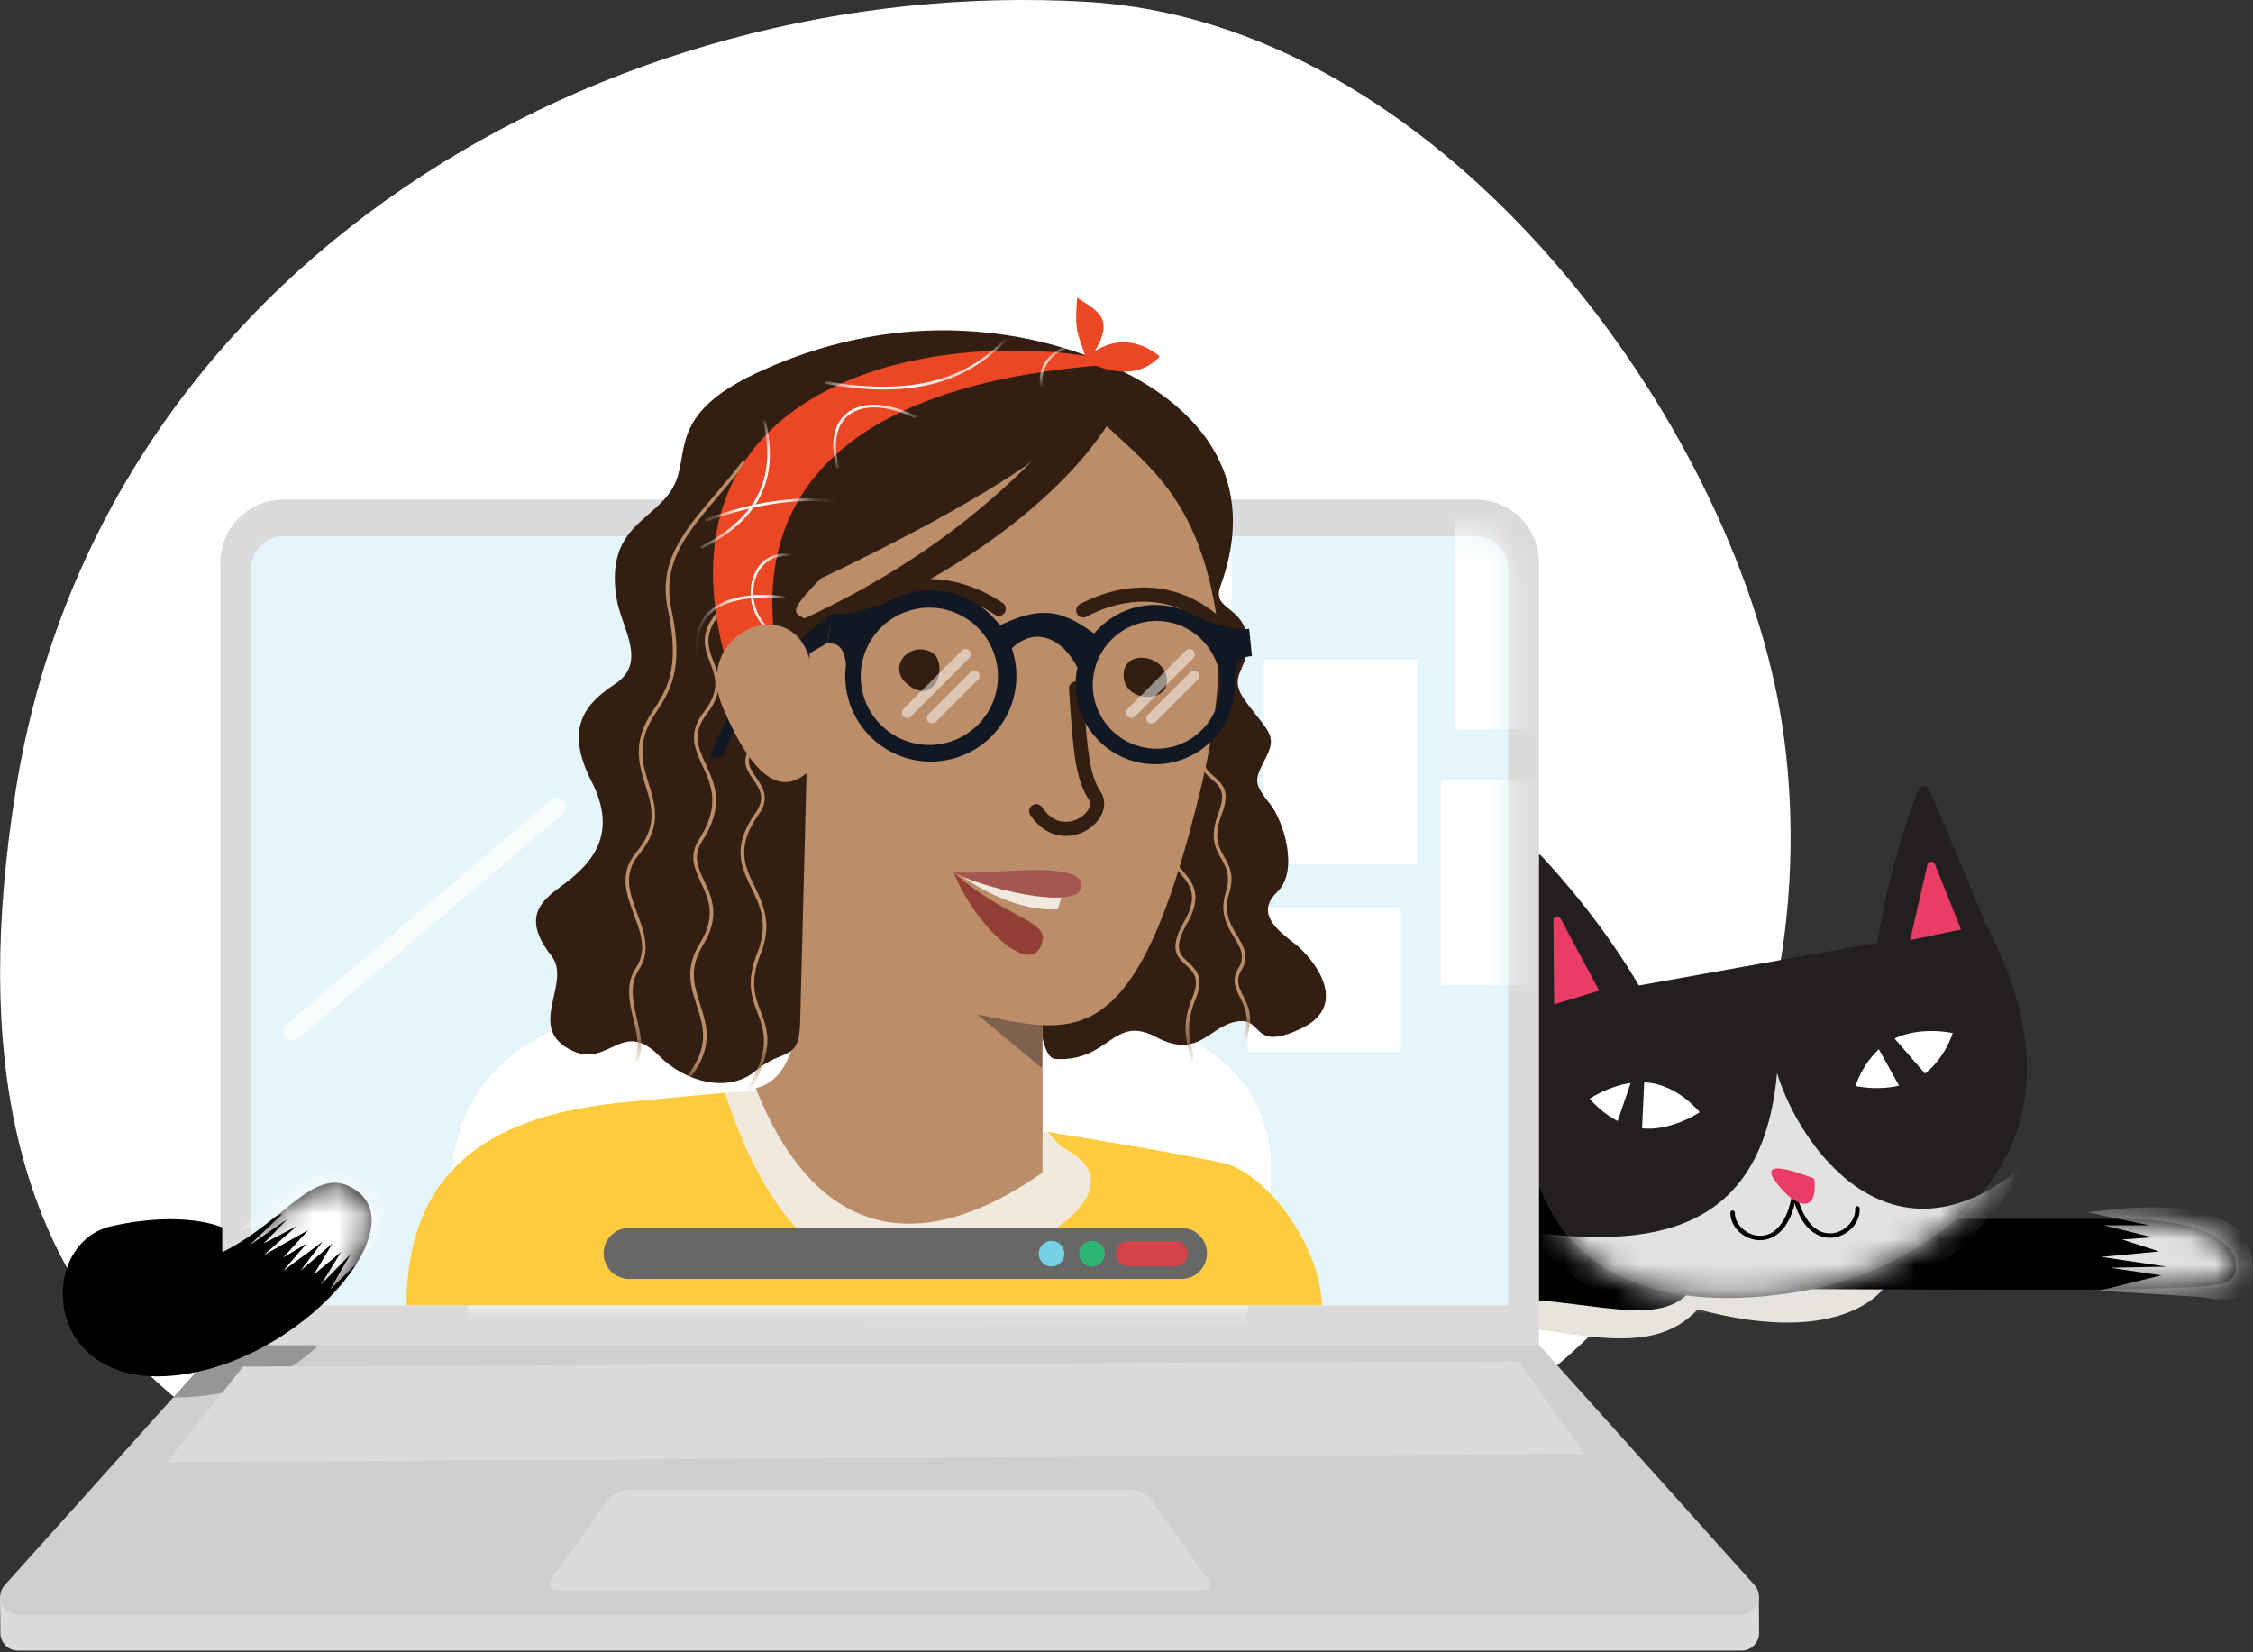 <svg width="90" height="66" viewBox="0 0 90 66" fill="none" xmlns="http://www.w3.org/2000/svg">
<rect x="0" y="0" width="90" height="66" fill="#333333" stroke="none"/>
<g clip-path="url(#clip0_374_11673)">
<path d="M43.423 0.074C24.253 -1.049 3.999 10.582 0.637 31.512C-2.725 52.442 6.96 63.809 38.085 62.516C69.209 61.224 73.279 39.451 71.002 27.86C68.724 16.268 57.429 0.896 43.423 0.074Z" fill="white"/>
<path d="M58.338 52.754C62.509 52.982 65.822 54.467 67.822 52.297C73.763 53.897 75.306 51.382 75.306 51.382C75.306 51.382 58.681 47.383 58.338 52.754Z" fill="#E8E4DD"/>
<path d="M0 63.759L0.016 65.291C0.05 65.629 0.326 65.933 0.723 65.933H69.563C69.96 65.933 70.237 65.629 70.27 65.289L70.26 63.778L61.477 53.725H8.801L0 63.759Z" fill="#DCDBDB"/>
<path d="M70.086 63.315L61.478 53.725H12.716C11.521 54.983 9.431 55.813 6.915 55.824L0.191 63.315C-0.22 63.771 0.105 64.499 0.72 64.499H69.559C70.173 64.499 70.497 63.771 70.086 63.315Z" fill="#CFCFCE"/>
<path d="M12.715 53.725H8.799L6.914 55.824C9.429 55.813 11.518 54.983 12.715 53.725Z" fill="#969696"/>
<path d="M68.099 41.624C51.691 35.738 21.744 25.437 20.787 51.336H68.173L68.099 41.624Z" fill="black"/>
<path d="M60.744 49.527C63.362 49.015 68.828 50.21 67.404 51.691C65.981 53.171 62.622 51.59 58.95 51.925L58.523 49.129L60.744 49.527Z" fill="black"/>
<path d="M75.972 48.688H84.762C89.618 48.688 89.618 50.739 89.103 51.116C88.588 51.492 86.749 51.41 85.719 51.484C84.689 51.558 70.086 51.484 70.086 51.484L75.972 48.688Z" fill="black"/>
<mask id="mask0_374_11673" style="mask-type:luminance" maskUnits="userSpaceOnUse" x="70" y="48" width="20" height="4">
<path d="M75.972 48.688H84.762C89.618 48.688 89.618 50.739 89.103 51.116C88.588 51.492 86.749 51.41 85.719 51.484C84.689 51.558 70.086 51.484 70.086 51.484L75.972 48.688Z" fill="white"/>
</mask>
<g mask="url(#mask0_374_11673)">
<path d="M83.381 48.423L85.858 48.944H84.033L85.989 49.423L84.771 49.51L86.248 49.988L83.946 50.206L86.554 50.596L84.294 50.64L86.336 50.944L83.859 51.552L87.987 51.813C87.987 51.813 89.898 52.292 89.985 51.119C90.072 49.946 90.072 47.513 83.381 48.425V48.423Z" fill="#E2E2E2"/>
</g>
<path d="M79.312 36.88L61.103 40.148C59.193 52.519 67.945 52.344 72.204 51.53C76.562 50.697 84.395 46.493 79.312 36.88Z" fill="#231F20"/>
<mask id="mask1_374_11673" style="mask-type:luminance" maskUnits="userSpaceOnUse" x="60" y="36" width="21" height="16">
<path d="M79.312 36.88L61.103 40.148C59.193 52.519 67.945 52.344 72.204 51.53C76.562 50.697 84.395 46.493 79.312 36.88Z" fill="white"/>
</mask>
<g mask="url(#mask1_374_11673)">
<path d="M70.987 42.863C71.879 45.789 75.542 51.018 80.866 46.538C77.161 53.5 67.206 56.267 60.912 49.184C65.896 49.877 70.406 49.337 70.987 42.862V42.863Z" fill="#E2E2E2"/>
</g>
<path d="M79.312 36.88C79.312 36.88 77.761 33.094 77.057 31.534C76.972 31.345 76.701 31.353 76.627 31.546C76.227 32.592 75.333 35.14 74.953 37.963L79.312 36.88Z" fill="#231F20"/>
<path d="M61.103 40.148C61.103 40.148 61.111 36.058 61.174 34.346C61.182 34.138 61.436 34.044 61.578 34.195C62.343 35.012 64.132 37.035 65.549 39.506L61.103 40.147V40.148Z" fill="#231F20"/>
<path d="M63.883 39.571L62.346 36.699C62.27 36.557 62.053 36.612 62.055 36.773L62.081 40.12L63.881 39.571H63.883Z" fill="#EA3D65"/>
<path d="M78.339 37.127L76.303 37.55L76.996 34.538C77.03 34.39 77.233 34.374 77.29 34.514L78.337 37.125L78.339 37.127Z" fill="#EA3D65"/>
<path d="M74.121 43.381C74.121 43.381 75.485 43.69 76.557 43.106C77.629 42.522 78.006 41.265 78.006 41.265C78.006 41.265 76.642 40.956 75.57 41.541C74.497 42.125 74.121 43.381 74.121 43.381Z" fill="white"/>
<path d="M67.896 44.427C67.896 44.427 66.741 45.216 65.529 45.066C64.316 44.916 63.504 43.887 63.504 43.887C63.504 43.887 64.658 43.098 65.871 43.247C67.083 43.397 67.896 44.427 67.896 44.427Z" fill="white"/>
<path d="M65.708 42.654L65.577 45.449C65.577 45.449 63.694 47.499 64.499 45.139L65.303 42.778L65.708 42.654Z" fill="#231F20"/>
<path d="M75.306 41.052L77.2 43.23L76.085 43.767L74.775 41.411L75.306 41.052Z" fill="#231F20"/>
<path d="M70.299 49.54C70.266 49.54 70.238 49.54 70.214 49.536C69.616 49.486 69.117 48.984 69.123 48.439C69.123 48.39 69.156 48.351 69.213 48.351C69.262 48.351 69.301 48.392 69.301 48.441C69.296 48.886 69.731 49.316 70.23 49.359C70.904 49.417 71.416 48.79 71.594 47.682C71.602 47.633 71.649 47.6 71.696 47.608C71.745 47.615 71.778 47.661 71.77 47.71C71.505 49.354 70.663 49.54 70.301 49.54H70.299Z" fill="black"/>
<path d="M73.111 49.444C72.717 49.444 71.949 49.236 71.596 47.716C71.585 47.669 71.615 47.62 71.662 47.609C71.708 47.598 71.758 47.628 71.768 47.675C72.021 48.768 72.572 49.358 73.243 49.255C73.739 49.177 74.144 48.719 74.108 48.275C74.104 48.226 74.141 48.184 74.189 48.179C74.237 48.174 74.281 48.212 74.285 48.261C74.328 48.803 73.865 49.338 73.272 49.429C73.231 49.436 73.175 49.442 73.111 49.442V49.444Z" fill="black"/>
<path d="M72.471 47.083C72.471 47.083 70.099 46.085 70.934 47.208C71.768 48.33 72.644 48.456 72.471 47.083Z" fill="#EA3D65"/>
<path d="M11.311 19.955H58.969C60.354 19.955 61.479 21.08 61.479 22.465V53.724H8.801V22.467C8.801 21.081 9.925 19.957 11.311 19.957V19.955Z" fill="#DCDBDB"/>
<path d="M11.338 21.417H58.942C59.66 21.417 60.241 21.999 60.241 22.716V52.139H10.037V22.716C10.037 21.998 10.62 21.417 11.336 21.417H11.338Z" fill="#E6F5F9"/>
<mask id="mask2_374_11673" style="mask-type:luminance" maskUnits="userSpaceOnUse" x="10" y="21" width="51" height="32">
<path d="M11.338 21.417H58.942C59.66 21.417 60.241 21.999 60.241 22.716V52.139H10.037V22.716C10.037 21.998 10.62 21.417 11.336 21.417H11.338Z" fill="white"/>
</mask>
<g mask="url(#mask2_374_11673)">
<path d="M56.602 26.363H50.486V34.516H56.602V26.363Z" fill="white"/>
<path d="M63.682 31.19H57.566V39.344H63.682V31.19Z" fill="white"/>
<path d="M49.2 19.225H43.084V30.332H49.2V19.225Z" fill="white"/>
<path d="M55.96 36.253H49.844V42.008H55.96V36.253Z" fill="white"/>
<path d="M64.219 20.425H58.103V29.134H64.219V20.425Z" fill="white"/>
<path d="M18.761 52.642C17.539 46.836 15.552 39.045 34.421 39.273C53.29 39.503 51.533 45.767 49.7 52.87L18.761 52.64V52.642Z" fill="white"/>
</g>
<path d="M48.926 46.478C47.52 46.137 42.917 45.387 41.842 45.212L42.373 45.808C45.61 47.346 41.714 50.105 37.414 50.919C33.216 51.714 30.578 48.628 28.968 43.646C27.749 43.758 26.363 43.888 24.962 44.025C20.836 44.431 16.238 45.852 16.238 52.139H52.809C52.729 49.637 50.523 46.864 48.928 46.475L48.926 46.478Z" fill="#FFCC40"/>
<path d="M37.413 50.921C41.714 50.106 45.609 47.346 42.372 45.809L41.841 45.214C41.696 45.191 41.614 45.178 41.614 45.178L36.272 43.992L30.87 43.476C30.31 43.526 29.666 43.584 28.967 43.647C30.578 48.63 33.215 51.716 37.413 50.921Z" fill="#F0E9DD"/>
<path d="M42.939 14.109C45.55 14.83 50.905 17.556 48.751 23.418C48.395 24.385 49.688 24.183 49.817 25.511C49.946 26.838 48.915 26.907 49.817 28.098C50.72 29.287 51.02 29.389 50.548 30.304C50.075 31.219 50.087 31.282 50.77 32.164C51.236 32.765 51.923 34.755 51.02 35.628C50.118 36.5 51.063 37.176 51.751 37.719C52.439 38.262 53.984 40.138 51.965 41.089C49.946 42.041 50.505 40.6 49.389 40.805C48.273 41.01 47.877 42.328 46.169 41.418C44.459 40.508 44.323 42.427 42.155 42.3C39.985 42.172 42.941 14.109 42.941 14.109H42.939Z" fill="#321F12"/>
<mask id="mask3_374_11673" style="mask-type:luminance" maskUnits="userSpaceOnUse" x="41" y="14" width="12" height="29">
<path d="M42.939 14.109C45.55 14.83 50.905 17.556 48.751 23.418C48.395 24.385 49.688 24.183 49.817 25.511C49.946 26.838 48.915 26.907 49.817 28.098C50.72 29.287 51.02 29.389 50.548 30.304C50.075 31.219 50.087 31.282 50.77 32.164C51.236 32.765 51.923 34.755 51.02 35.628C50.118 36.5 51.063 37.176 51.751 37.719C52.439 38.262 53.984 40.138 51.965 41.089C49.946 42.041 50.505 40.6 49.389 40.805C48.273 41.01 47.877 42.328 46.169 41.418C44.459 40.508 44.323 42.427 42.155 42.3C39.985 42.172 42.941 14.109 42.941 14.109H42.939Z" fill="white"/>
</mask>
<g mask="url(#mask3_374_11673)">
<path d="M49.531 42.087L49.408 42.019C50.047 40.867 49.772 40.317 49.529 39.832C49.353 39.479 49.186 39.145 49.472 38.673C49.759 38.202 49.556 37.865 49.298 37.442C49.022 36.985 48.709 36.467 48.961 35.661C49.172 34.984 48.984 34.653 48.786 34.303C48.547 33.882 48.299 33.445 48.685 32.439C48.994 31.636 48.718 31.397 48.4 31.12C48.032 30.8 47.616 30.436 48.219 29.156L48.347 29.216C47.788 30.4 48.131 30.699 48.493 31.014C48.821 31.299 49.161 31.595 48.818 32.491C48.455 33.436 48.676 33.825 48.909 34.236C49.114 34.596 49.325 34.97 49.095 35.705C48.861 36.45 49.158 36.939 49.419 37.371C49.679 37.799 49.923 38.204 49.594 38.749C49.348 39.155 49.483 39.427 49.657 39.772C49.902 40.262 50.208 40.873 49.532 42.092L49.531 42.087Z" fill="#BB8D69"/>
<path d="M47.366 43.041L47.27 42.939C47.632 42.599 47.568 42.322 47.472 41.904C47.368 41.454 47.226 40.837 47.621 39.882C47.957 39.073 47.673 38.816 47.374 38.546C47.029 38.234 46.672 37.911 47.295 36.828C47.898 35.781 47.541 35.357 47.165 34.907C46.861 34.543 46.546 34.166 46.84 33.477L46.969 33.532C46.708 34.143 46.969 34.455 47.272 34.815C47.645 35.261 48.067 35.765 47.417 36.897C46.85 37.883 47.136 38.141 47.467 38.44C47.774 38.719 48.124 39.034 47.75 39.934C47.373 40.848 47.503 41.416 47.607 41.871C47.706 42.303 47.785 42.644 47.365 43.04L47.366 43.041Z" fill="#BB8D69"/>
</g>
<path d="M41.646 38.76V46.838C34.462 51.848 31.338 46.428 30.193 43.463C32.9 42.849 31.651 36.306 31.651 36.306L41.647 38.76H41.646Z" fill="#BB8D69"/>
<path d="M36.172 38.154L41.625 42.665L41.672 37.596L36.172 38.154Z" fill="#80614D"/>
<path d="M48.01 31.315C45.208 43.099 42.612 41.126 37.913 40.293C31.402 39.139 26.878 34.801 27.512 27.203C28.147 19.604 29.449 13.51 39.062 14.313C48.676 15.117 49.773 23.897 48.01 31.316V31.315Z" fill="#BB8D69"/>
<path d="M26.326 42.17C27.359 43.218 29.099 43.696 30.194 42.766C31.288 41.835 31.923 42.471 31.965 40.805L32.368 25.026C32.195 24.323 30.953 24.953 32.792 23.102C32.792 23.102 39.435 20.025 42.153 17.716C44.139 16.672 44.98 14.913 44.98 14.913C44.98 14.913 38.423 11.048 30.195 14.913C26.698 16.557 27.555 18.086 26.947 19.348C26.237 20.823 24.175 20.928 24.623 23.868C24.805 25.068 25.903 26.446 24.564 27.325C23.226 28.203 22.604 29.2 23.642 31.239C24.679 33.278 23.642 34.398 22.834 35.077C22.026 35.755 20.585 36.352 22.026 38.177C22.89 39.273 20.93 41.086 22.89 41.983C24.317 42.635 24.859 40.682 26.325 42.169L26.326 42.17Z" fill="#321F12"/>
<mask id="mask4_374_11673" style="mask-type:luminance" maskUnits="userSpaceOnUse" x="21" y="13" width="24" height="31">
<path d="M26.326 42.17C27.359 43.218 29.099 43.696 30.194 42.766C31.288 41.835 31.923 42.471 31.965 40.805L32.368 25.026C32.195 24.323 30.953 24.953 32.792 23.102C32.792 23.102 39.435 20.025 42.153 17.716C44.139 16.672 44.98 14.913 44.98 14.913C44.98 14.913 38.423 11.048 30.195 14.913C26.698 16.557 27.555 18.086 26.947 19.348C26.237 20.823 24.175 20.928 24.623 23.868C24.805 25.068 25.903 26.446 24.564 27.325C23.226 28.203 22.604 29.2 23.642 31.239C24.679 33.278 23.642 34.398 22.834 35.077C22.026 35.755 20.585 36.352 22.026 38.177C22.89 39.273 20.93 41.086 22.89 41.983C24.317 42.635 24.859 40.682 26.325 42.169L26.326 42.17Z" fill="white"/>
</mask>
<g mask="url(#mask4_374_11673)">
<path d="M24.556 43.343L24.486 43.221C25.732 42.523 25.524 41.646 25.305 40.719C25.141 40.027 24.973 39.312 25.406 38.654C25.858 37.968 25.6 37.272 25.326 36.536C25.023 35.724 24.712 34.885 25.411 34.053C26.292 33.005 26.047 32.212 25.785 31.373C25.521 30.524 25.247 29.647 26.05 28.441C26.614 27.594 27.19 26.73 26.684 24.369C26.272 22.447 27.294 21.245 28.59 19.724C28.943 19.31 29.306 18.881 29.673 18.404L29.785 18.489C29.416 18.97 29.05 19.4 28.697 19.814C27.426 21.305 26.423 22.483 26.822 24.339C27.341 26.758 26.747 27.648 26.174 28.507C25.401 29.668 25.664 30.512 25.919 31.329C26.181 32.167 26.45 33.033 25.518 34.141C24.87 34.911 25.155 35.675 25.456 36.486C25.73 37.223 26.014 37.983 25.522 38.73C25.122 39.338 25.285 40.023 25.441 40.685C25.663 41.624 25.891 42.594 24.552 43.343H24.556Z" fill="#BB8D69"/>
<path d="M27.582 43.033L27.471 42.947C28.36 41.794 28.102 41.002 27.831 40.163C27.593 39.427 27.346 38.667 27.957 37.681C28.627 36.599 28.308 35.914 28.001 35.252C27.746 34.7 27.505 34.181 27.926 33.529C28.798 32.178 28.408 31.335 28.064 30.591C27.754 29.92 27.461 29.287 28.119 28.435C28.789 27.569 28.582 27.03 28.365 26.46C28.156 25.914 27.942 25.35 28.576 24.531L28.688 24.618C28.102 25.374 28.294 25.878 28.497 26.41C28.719 26.991 28.949 27.593 28.233 28.521C27.628 29.306 27.891 29.874 28.195 30.531C28.554 31.307 28.962 32.187 28.047 33.604C27.668 34.192 27.883 34.655 28.132 35.192C28.441 35.856 28.789 36.609 28.08 37.755C27.504 38.686 27.73 39.382 27.968 40.119C28.239 40.955 28.519 41.821 27.586 43.032L27.582 43.033Z" fill="#BB8D69"/>
<path d="M29.97 43.572L29.849 43.501C30.8 41.887 30.538 41.194 30.26 40.46C30.028 39.849 29.789 39.218 30.255 38.053C30.712 36.91 30.359 36.177 30.015 35.469C29.606 34.622 29.219 33.82 30.19 32.453C30.598 31.879 30.349 31.517 30.086 31.132C29.809 30.728 29.521 30.309 30.143 29.699L30.242 29.8C29.705 30.328 29.926 30.647 30.203 31.053C30.469 31.441 30.77 31.88 30.305 32.535C29.383 33.833 29.751 34.598 30.142 35.407C30.497 36.143 30.864 36.905 30.384 38.105C29.938 39.218 30.157 39.797 30.39 40.41C30.667 41.142 30.956 41.9 29.97 43.572Z" fill="#BB8D69"/>
</g>
<path d="M42.982 15.803C45.313 18.367 47.851 19.217 48.646 24.955L48.75 19.008L44.089 15.162L42.982 15.803Z" fill="#321F12"/>
<path d="M44.089 15.162C40.705 19.475 36.989 22.536 31.59 24.953L31.927 25.511C38.208 23.306 42.911 19.533 44.653 16.282L44.089 15.162Z" fill="#321F12"/>
<path d="M42.571 33.392C42.019 33.392 41.521 33.099 41.159 32.557C41.072 32.428 41.107 32.253 41.238 32.167C41.367 32.08 41.542 32.115 41.628 32.245C41.97 32.759 42.367 32.844 42.641 32.827C43.045 32.8 43.376 32.538 43.496 32.294C43.563 32.156 43.562 32.034 43.493 31.932C42.956 31.143 42.867 29.895 42.748 28.167C42.734 27.959 42.718 27.744 42.702 27.521C42.691 27.366 42.808 27.232 42.962 27.219C43.119 27.21 43.252 27.325 43.264 27.479C43.28 27.703 43.296 27.918 43.31 28.128C43.423 29.767 43.507 30.953 43.959 31.614C44.143 31.883 44.159 32.22 44.003 32.54C43.774 33.009 43.244 33.351 42.68 33.389C42.644 33.392 42.608 33.392 42.573 33.392H42.571Z" fill="#321F12"/>
<path d="M48.648 25.235C48.58 25.235 48.511 25.21 48.457 25.161C46.366 23.246 44.064 24.27 43.407 24.631C43.27 24.706 43.099 24.656 43.025 24.519C42.951 24.382 42.999 24.212 43.136 24.136C43.875 23.731 46.47 22.577 48.837 24.745C48.952 24.851 48.959 25.029 48.854 25.144C48.799 25.204 48.723 25.235 48.646 25.235H48.648Z" fill="#321F12"/>
<path d="M34.491 24.605C34.404 24.605 34.319 24.566 34.264 24.49C34.171 24.366 34.198 24.19 34.324 24.097C36.905 22.188 39.365 23.608 40.057 24.089C40.185 24.177 40.217 24.353 40.128 24.481C40.04 24.608 39.864 24.64 39.736 24.552C39.122 24.125 36.94 22.864 34.66 24.552C34.609 24.59 34.551 24.607 34.493 24.607L34.491 24.605Z" fill="#321F12"/>
<path d="M43.545 14.241C36.719 13.156 26.237 15.527 28.909 26.043L30.194 25.547L30.939 25.456C30.355 20.773 32.446 15.483 44.152 14.576L43.545 14.243V14.241Z" fill="#EB4724"/>
<mask id="mask5_374_11673" style="mask-type:luminance" maskUnits="userSpaceOnUse" x="28" y="14" width="17" height="13">
<path d="M43.545 14.241C36.719 13.156 26.237 15.527 28.909 26.043L30.194 25.547L30.939 25.456C30.355 20.773 32.446 15.483 44.152 14.576L43.545 14.243V14.241Z" fill="white"/>
</mask>
<g mask="url(#mask5_374_11673)">
<path d="M28.026 21.922L27.979 21.828C30.227 20.703 31.024 19.113 30.487 16.823L30.589 16.8C31.139 19.146 30.325 20.773 28.026 21.922Z" fill="white"/>
<path d="M33.419 18.713C33.149 17.727 33.291 16.948 33.814 16.515C34.415 16.017 35.461 16.058 36.609 16.622L36.563 16.716C35.453 16.172 34.45 16.126 33.883 16.597C33.393 17.001 33.264 17.743 33.523 18.686L33.42 18.715L33.419 18.713Z" fill="white"/>
<path d="M28.203 20.839L28.164 20.741C28.192 20.73 31.061 19.574 33.461 20.007L33.442 20.111C31.074 19.684 28.233 20.828 28.205 20.839H28.203Z" fill="white"/>
<path d="M31.581 25.597C30.374 25.377 29.868 24.286 30.007 23.371C30.106 22.719 30.578 22.001 31.597 22.124L31.584 22.229C30.643 22.114 30.202 22.782 30.111 23.387C29.98 24.253 30.457 25.286 31.6 25.493L31.581 25.597Z" fill="white"/>
<path d="M35.319 15.559C34.602 15.559 33.825 15.482 32.98 15.332L32.999 15.228C37.969 16.112 39.917 14.161 41.169 12.136L41.258 12.191C39.838 14.488 37.999 15.557 35.32 15.557L35.319 15.559Z" fill="white"/>
<path d="M41.583 15.52C41.575 15.496 41.397 14.923 41.799 14.384C42.259 13.767 43.268 13.469 44.791 13.499V13.605C43.32 13.575 42.317 13.866 41.884 14.446C41.515 14.94 41.682 15.482 41.684 15.488L41.583 15.52Z" fill="white"/>
<path d="M27.829 26.226C27.711 25.471 27.866 24.876 28.285 24.459C29.255 23.494 31.283 23.805 31.368 23.82L31.35 23.924C31.33 23.92 29.288 23.607 28.357 24.535C27.963 24.927 27.82 25.49 27.932 26.21L27.828 26.226H27.829Z" fill="white"/>
</g>
<path d="M43.405 14.507C43.15 13.277 42.884 13.561 43.033 11.889C43.844 12.457 44.733 12.709 43.405 14.507Z" fill="#EB4724"/>
<path d="M43.272 14.387C44.904 12.873 46.325 14.241 46.325 14.241C45.47 15.15 44.287 14.891 43.272 14.387Z" fill="#EB4724"/>
<path d="M44.885 27.029C44.949 28.082 46.729 28.103 46.615 27.107C46.502 26.112 44.817 25.909 44.885 27.029Z" fill="#321F12"/>
<path d="M37.194 26.043C36.316 25.583 35.317 26.712 36.372 27.429C37.427 28.145 37.905 26.416 37.194 26.043Z" fill="#321F12"/>
<path d="M43.042 26.659C42.664 28.375 43.749 30.073 45.464 30.452C47.18 30.83 48.877 29.745 49.257 28.03C49.334 27.679 49.35 27.329 49.312 26.991C49.416 26.248 49.714 26.254 50.011 26.202L49.9 25.117C49.38 25.193 48.794 24.997 47.873 24.67C47.564 24.471 47.215 24.322 46.835 24.238C45.119 23.86 43.421 24.945 43.042 26.66V26.659ZM43.713 26.807C44.017 25.43 45.377 24.561 46.753 24.865C48.13 25.169 48.999 26.53 48.695 27.906C48.391 29.282 47.031 30.151 45.654 29.847C44.278 29.543 43.409 28.183 43.713 26.807Z" fill="#111824"/>
<path d="M36.534 23.646C36.123 23.727 35.743 23.876 35.406 24.081C34.406 24.407 33.773 24.601 33.216 24.505L33.066 25.667C33.385 25.731 33.704 25.733 33.795 26.534C33.745 26.896 33.753 27.273 33.825 27.652C34.184 29.507 35.98 30.718 37.833 30.359C39.688 30 40.899 28.205 40.54 26.352C40.181 24.497 38.386 23.286 36.532 23.645L36.534 23.646ZM37.645 29.706C36.159 29.994 34.721 29.022 34.433 27.536C34.145 26.049 35.117 24.612 36.603 24.323C38.09 24.035 39.527 25.007 39.815 26.493C40.103 27.98 39.132 29.417 37.645 29.706Z" fill="#111824"/>
<path d="M40.059 26.315C41.109 24.856 42.363 25.377 43.041 26.659L43.876 25.427C42.505 24.423 41.676 24.056 39.631 25.139L40.058 26.315H40.059Z" fill="#111824"/>
<path d="M33.066 25.668C32.605 25.98 30.063 27.303 29.745 27.607C29.427 27.91 30.061 27.514 28.885 30.208L28.375 30.305C28.747 28.414 31.252 26.087 33.214 24.508L33.064 25.67L33.066 25.668Z" fill="#111824"/>
<path d="M32.338 26.328C31.607 23.613 27.584 25.264 28.89 28.298C30.193 31.332 31.33 31.743 32.338 30.776" fill="#BB8D69"/>
<path opacity="0.5" d="M36.24 28.677C36.187 28.677 36.132 28.657 36.091 28.616C36.009 28.534 36.009 28.4 36.091 28.317L38.421 25.986C38.503 25.904 38.637 25.904 38.72 25.986C38.802 26.068 38.802 26.202 38.72 26.285L36.39 28.616C36.349 28.657 36.295 28.677 36.24 28.677Z" fill="white"/>
<path opacity="0.5" d="M45.191 28.677C45.138 28.677 45.083 28.657 45.042 28.616C44.96 28.534 44.96 28.4 45.042 28.317L47.372 25.986C47.454 25.904 47.588 25.904 47.672 25.986C47.753 26.068 47.753 26.202 47.672 26.285L45.341 28.616C45.3 28.657 45.247 28.677 45.191 28.677Z" fill="white"/>
<path opacity="0.5" d="M37.234 28.895C37.181 28.895 37.126 28.874 37.085 28.833C37.003 28.751 37.003 28.617 37.085 28.534L38.776 26.843C38.858 26.761 38.992 26.761 39.075 26.843C39.157 26.925 39.157 27.059 39.075 27.142L37.384 28.833C37.343 28.874 37.29 28.895 37.234 28.895Z" fill="white"/>
<path opacity="0.5" d="M46.004 28.907C45.95 28.907 45.895 28.887 45.854 28.846C45.773 28.764 45.773 28.63 45.854 28.547L47.545 26.855C47.627 26.774 47.761 26.774 47.845 26.855C47.927 26.937 47.927 27.071 47.845 27.155L46.154 28.846C46.113 28.887 46.059 28.907 46.004 28.907Z" fill="white"/>
<path d="M45.08 59.487H25.201C24.875 59.487 24.565 59.617 24.346 59.847L22.024 63.086C21.869 63.258 21.992 63.53 22.222 63.53H48.059C48.289 63.53 48.411 63.258 48.257 63.086L45.935 59.847C45.717 59.617 45.406 59.487 45.08 59.487Z" fill="#DCDBDB"/>
<path opacity="0.74" d="M11.692 41.561C11.588 41.561 11.486 41.517 11.413 41.432C11.282 41.278 11.301 41.048 11.456 40.917L22.026 31.942C22.18 31.811 22.41 31.83 22.539 31.984C22.67 32.138 22.651 32.368 22.497 32.499L11.926 41.474C11.857 41.533 11.774 41.561 11.69 41.561H11.692Z" fill="white"/>
<path d="M47.196 49.047H25.132C24.569 49.047 24.113 49.503 24.113 50.066V50.067C24.113 50.63 24.569 51.086 25.132 51.086H47.196C47.759 51.086 48.215 50.63 48.215 50.067V50.066C48.215 49.503 47.759 49.047 47.196 49.047Z" fill="#676767"/>
<path d="M43.623 50.589C43.906 50.589 44.135 50.359 44.135 50.077C44.135 49.794 43.906 49.565 43.623 49.565C43.34 49.565 43.111 49.794 43.111 50.077C43.111 50.359 43.34 50.589 43.623 50.589Z" fill="#2BB673"/>
<path d="M42.006 50.589C42.288 50.589 42.518 50.359 42.518 50.077C42.518 49.794 42.288 49.565 42.006 49.565C41.723 49.565 41.494 49.794 41.494 50.077C41.494 50.359 41.723 50.589 42.006 50.589Z" fill="#76CFE4"/>
<path d="M46.945 49.574H45.067C44.789 49.574 44.565 49.799 44.565 50.077C44.565 50.354 44.789 50.579 45.067 50.579H46.945C47.223 50.579 47.448 50.354 47.448 50.077C47.448 49.799 47.223 49.574 46.945 49.574Z" fill="#D2444A"/>
<path d="M9.712 54.59L6.662 58.403L63.314 58.076L60.645 54.372L9.712 54.59Z" fill="#DCDBDB"/>
<path d="M5.86 50.791C10.844 50.59 12.152 45.908 14.317 47.62C16.482 49.332 11.599 54.719 6.616 54.969C1.632 55.221 1.531 49.633 4.451 48.979C7.37 48.324 8.88 49.029 8.88 49.029V51.144" fill="black"/>
<mask id="mask6_374_11673" style="mask-type:luminance" maskUnits="userSpaceOnUse" x="2" y="47" width="13" height="8">
<path d="M5.86 50.791C10.844 50.59 12.152 45.908 14.317 47.62C16.482 49.332 11.599 54.719 6.616 54.969C1.632 55.221 1.531 49.633 4.451 48.979C7.37 48.324 8.88 49.029 8.88 49.029V51.144" fill="white"/>
</mask>
<g mask="url(#mask6_374_11673)">
<path d="M9.537 49.2L11.285 48.481L9.943 49.76L11.472 48.699L10.537 49.666L11.847 48.979L10.537 50.133L12.316 49.135L11.318 50.228L12.253 49.666L11.318 50.758L12.879 49.604L12.005 50.758L13.283 49.666L12.534 50.914L13.626 50.009L12.816 51.319L14.001 50.102L13.19 51.506L14.313 50.413C14.313 50.413 16.747 48.417 14.469 47.168C12.19 45.919 9.539 49.196 9.539 49.196L9.537 49.2Z" fill="white"/>
</g>
<path d="M42.447 35.678L42.261 36.318C40.77 36.436 39.025 35.486 38.283 34.886L42.447 35.678Z" fill="#F0E9DD"/>
<path d="M38.102 34.834C38.953 35.387 43.167 36.481 43.206 35.387C43.246 34.292 39.356 34.989 38.102 34.834Z" fill="#A45651"/>
<path d="M38.094 34.842C38.958 37.035 41.323 39.207 41.649 37.558C41.808 36.758 40.031 36.588 38.094 34.842Z" fill="#933F36"/>
</g>
<defs>
<clipPath id="clip0_374_11673">
<rect width="90" height="65.932" fill="white"/>
</clipPath>
</defs>
</svg>
